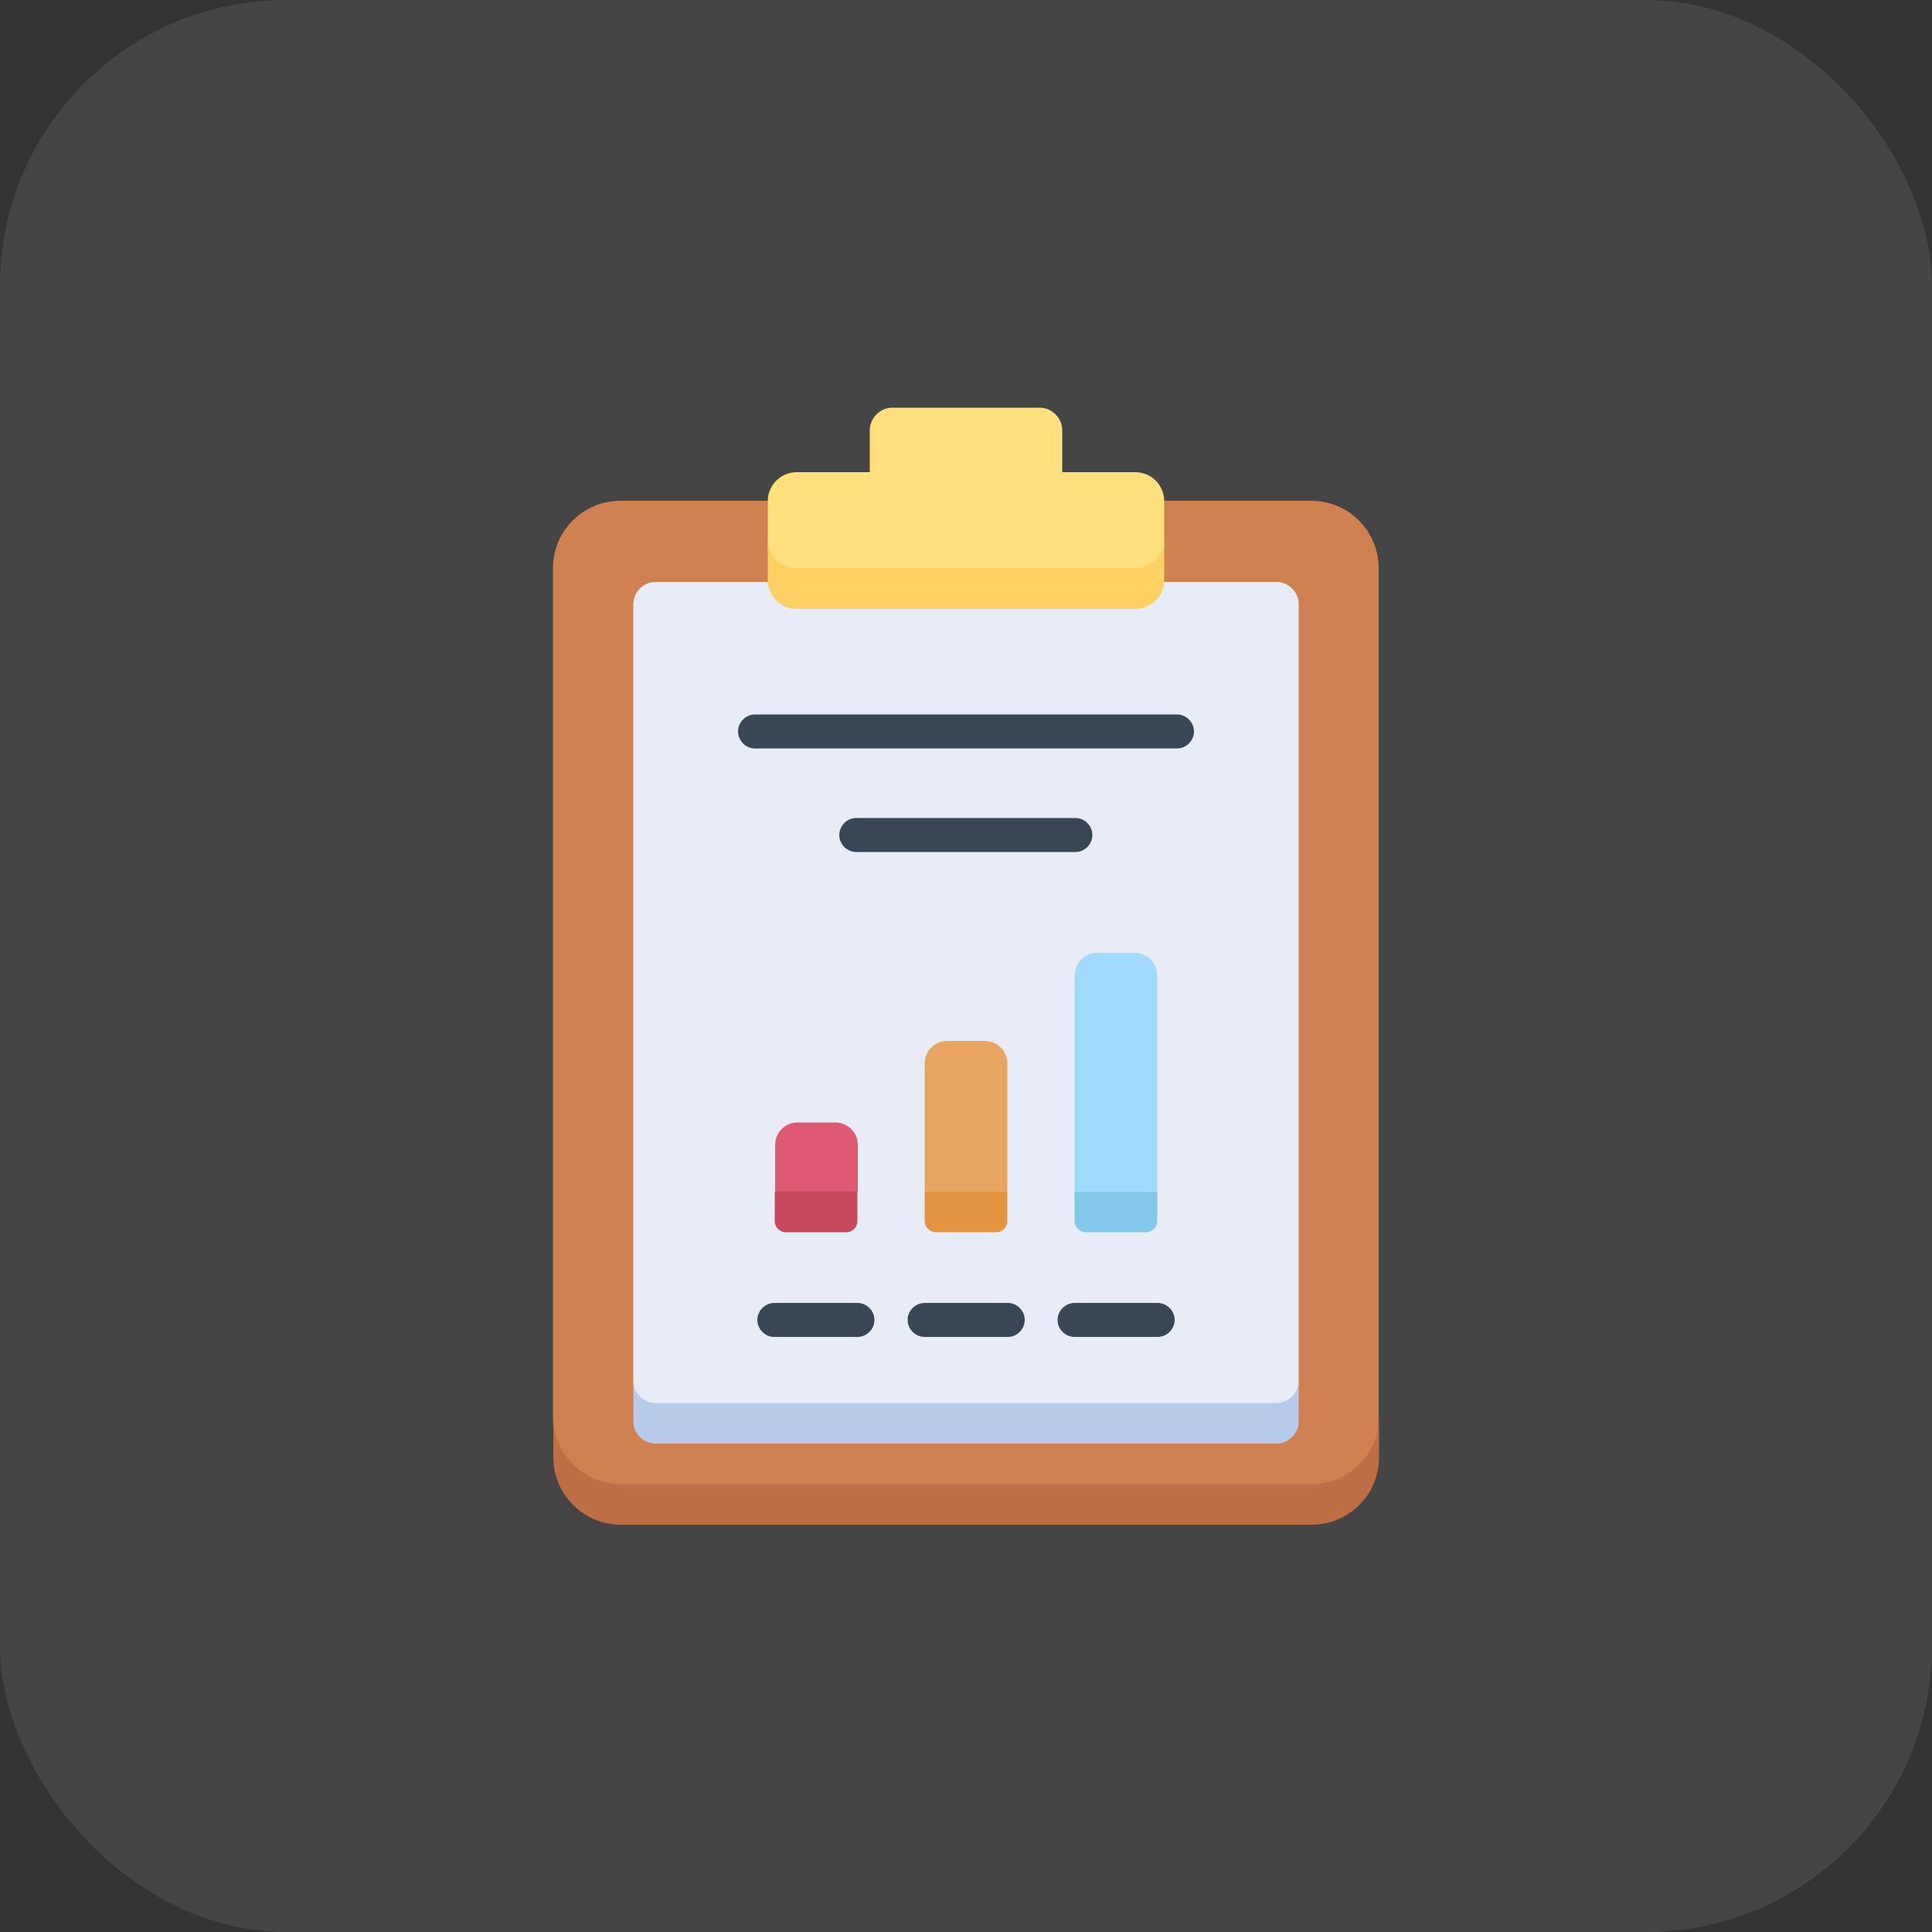 <?xml version="1.0" encoding="UTF-8"?>
<svg id="Layer_1" data-name="Layer 1" xmlns="http://www.w3.org/2000/svg" viewBox="0 0 50 50">
  <rect x="0" y="0" width="50" height="50" fill="#333333" stroke="none"/>
  <rect width="50" height="50" rx="7.4" ry="7.4" style="fill: #8e8e8e; isolation: isolate; opacity: .2;"/>
  <g>
    <g>
      <path d="M16.06,38.92h17.87c1.53,0,1.75-1.29,1.75-2.26V14.71c0-.97-.78-1.75-1.75-1.75h-17.87c-.97,0-1.75.78-1.75,1.75v21.95c0,.97.33,2.26,1.75,2.26Z" style="fill: #cf8151;"/>
      <path d="M16.97,36.82h16.06c.48,0,.58-.77.58-1.09V15.64c0-.32-.26-.58-.58-.58h-16.06c-.32,0-.58.26-.58.58v20.09c0,.32.12,1.09.58,1.09Z" style="fill: #e7ecf6;"/>
      <path d="M20.62,15.22h8.76c.72,0,.75-.84.75-1.25v-1c0-.41-.33-.75-.75-.75h-1.89v-1.08c0-.33-.27-.59-.59-.59h-3.8c-.33,0-.59.27-.59.59v1.08h-1.89c-.41,0-.75.33-.75.75v1c0,.41.03,1.25.75,1.25h0Z" style="fill: #ffe07d;"/>
      <path d="M22.2,30.84v-1.21c0-.32-.26-.58-.58-.58h-.98c-.32,0-.58.26-.58.58v1.21l1.07.51,1.07-.51Z" style="fill: #de5974;"/>
      <path d="M26.07,30.84v-3.32c0-.32-.26-.58-.58-.58h-.98c-.32,0-.58.26-.58.58v3.32l1.07.51,1.07-.51Z" style="fill: #e7a561;"/>
      <path d="M29.95,30.84v-5.6c0-.32-.26-.58-.58-.58h-.98c-.32,0-.58.26-.58.58v5.6l1.07.51,1.07-.51Z" style="fill: #a2dafd;"/>
      <path d="M20.34,31.89h1.56c.16,0,.29-.13.29-.29v-.76h-2.14v.76c0,.16.13.29.29.29Z" style="fill: #c7495d;"/>
      <path d="M24.22,31.89h1.56c.16,0,.29-.13.29-.29v-.76h-2.14v.76c0,.16.13.29.29.29Z" style="fill: #e49542;"/>
      <path d="M28.1,31.89h1.56c.16,0,.29-.13.29-.29v-.76h-2.14v.76c0,.16.13.29.29.29h0Z" style="fill: #83c8ea;"/>
      <path d="M33.03,36.31h-16.06c-.32,0-.58-.26-.58-.58v1.05c0,.32.26.58.58.58h16.06c.32,0,.58-.26.58-.58v-1.05c0,.32-.26.58-.58.58Z" style="fill: #b9cbea;"/>
      <path d="M33.94,38.41h-17.87c-.97,0-1.75-.78-1.75-1.75v1.05c0,.97.78,1.75,1.75,1.75h17.87c.97,0,1.75-.78,1.75-1.75v-1.05c0,.97-.78,1.75-1.75,1.75Z" style="fill: #bd6e45;"/>
      <path d="M29.38,14.71h-8.76c-.41,0-.75-.33-.75-.75v1.05c0,.41.33.75.75.75h8.76c.41,0,.75-.33.75-.75v-1.05c0,.41-.33.75-.75.75Z" style="fill: #ffd064;"/>
    </g>
    <g>
      <path d="M30.9,18.93c0-.24-.2-.44-.44-.44h-10.92c-.24,0-.44.2-.44.44s.2.44.44.44h10.92c.24,0,.44-.2.44-.44Z" style="fill: #384656;"/>
      <path d="M22.16,21.17c-.24,0-.44.2-.44.44s.2.44.44.44h5.67c.24,0,.44-.2.44-.44s-.2-.44-.44-.44h-5.67Z" style="fill: #384656;"/>
      <path d="M20.04,33.72c-.24,0-.44.2-.44.44s.2.44.44.44h2.15c.24,0,.44-.2.44-.44s-.2-.44-.44-.44h-2.15Z" style="fill: #384656;"/>
      <path d="M23.93,33.72c-.24,0-.44.2-.44.44s.2.44.44.44h2.15c.24,0,.44-.2.44-.44s-.2-.44-.44-.44h-2.15Z" style="fill: #384656;"/>
      <path d="M27.81,33.72c-.24,0-.44.2-.44.44s.2.44.44.44h2.15c.24,0,.44-.2.44-.44s-.2-.44-.44-.44h-2.15Z" style="fill: #384656;"/>
    </g>
  </g>
</svg>